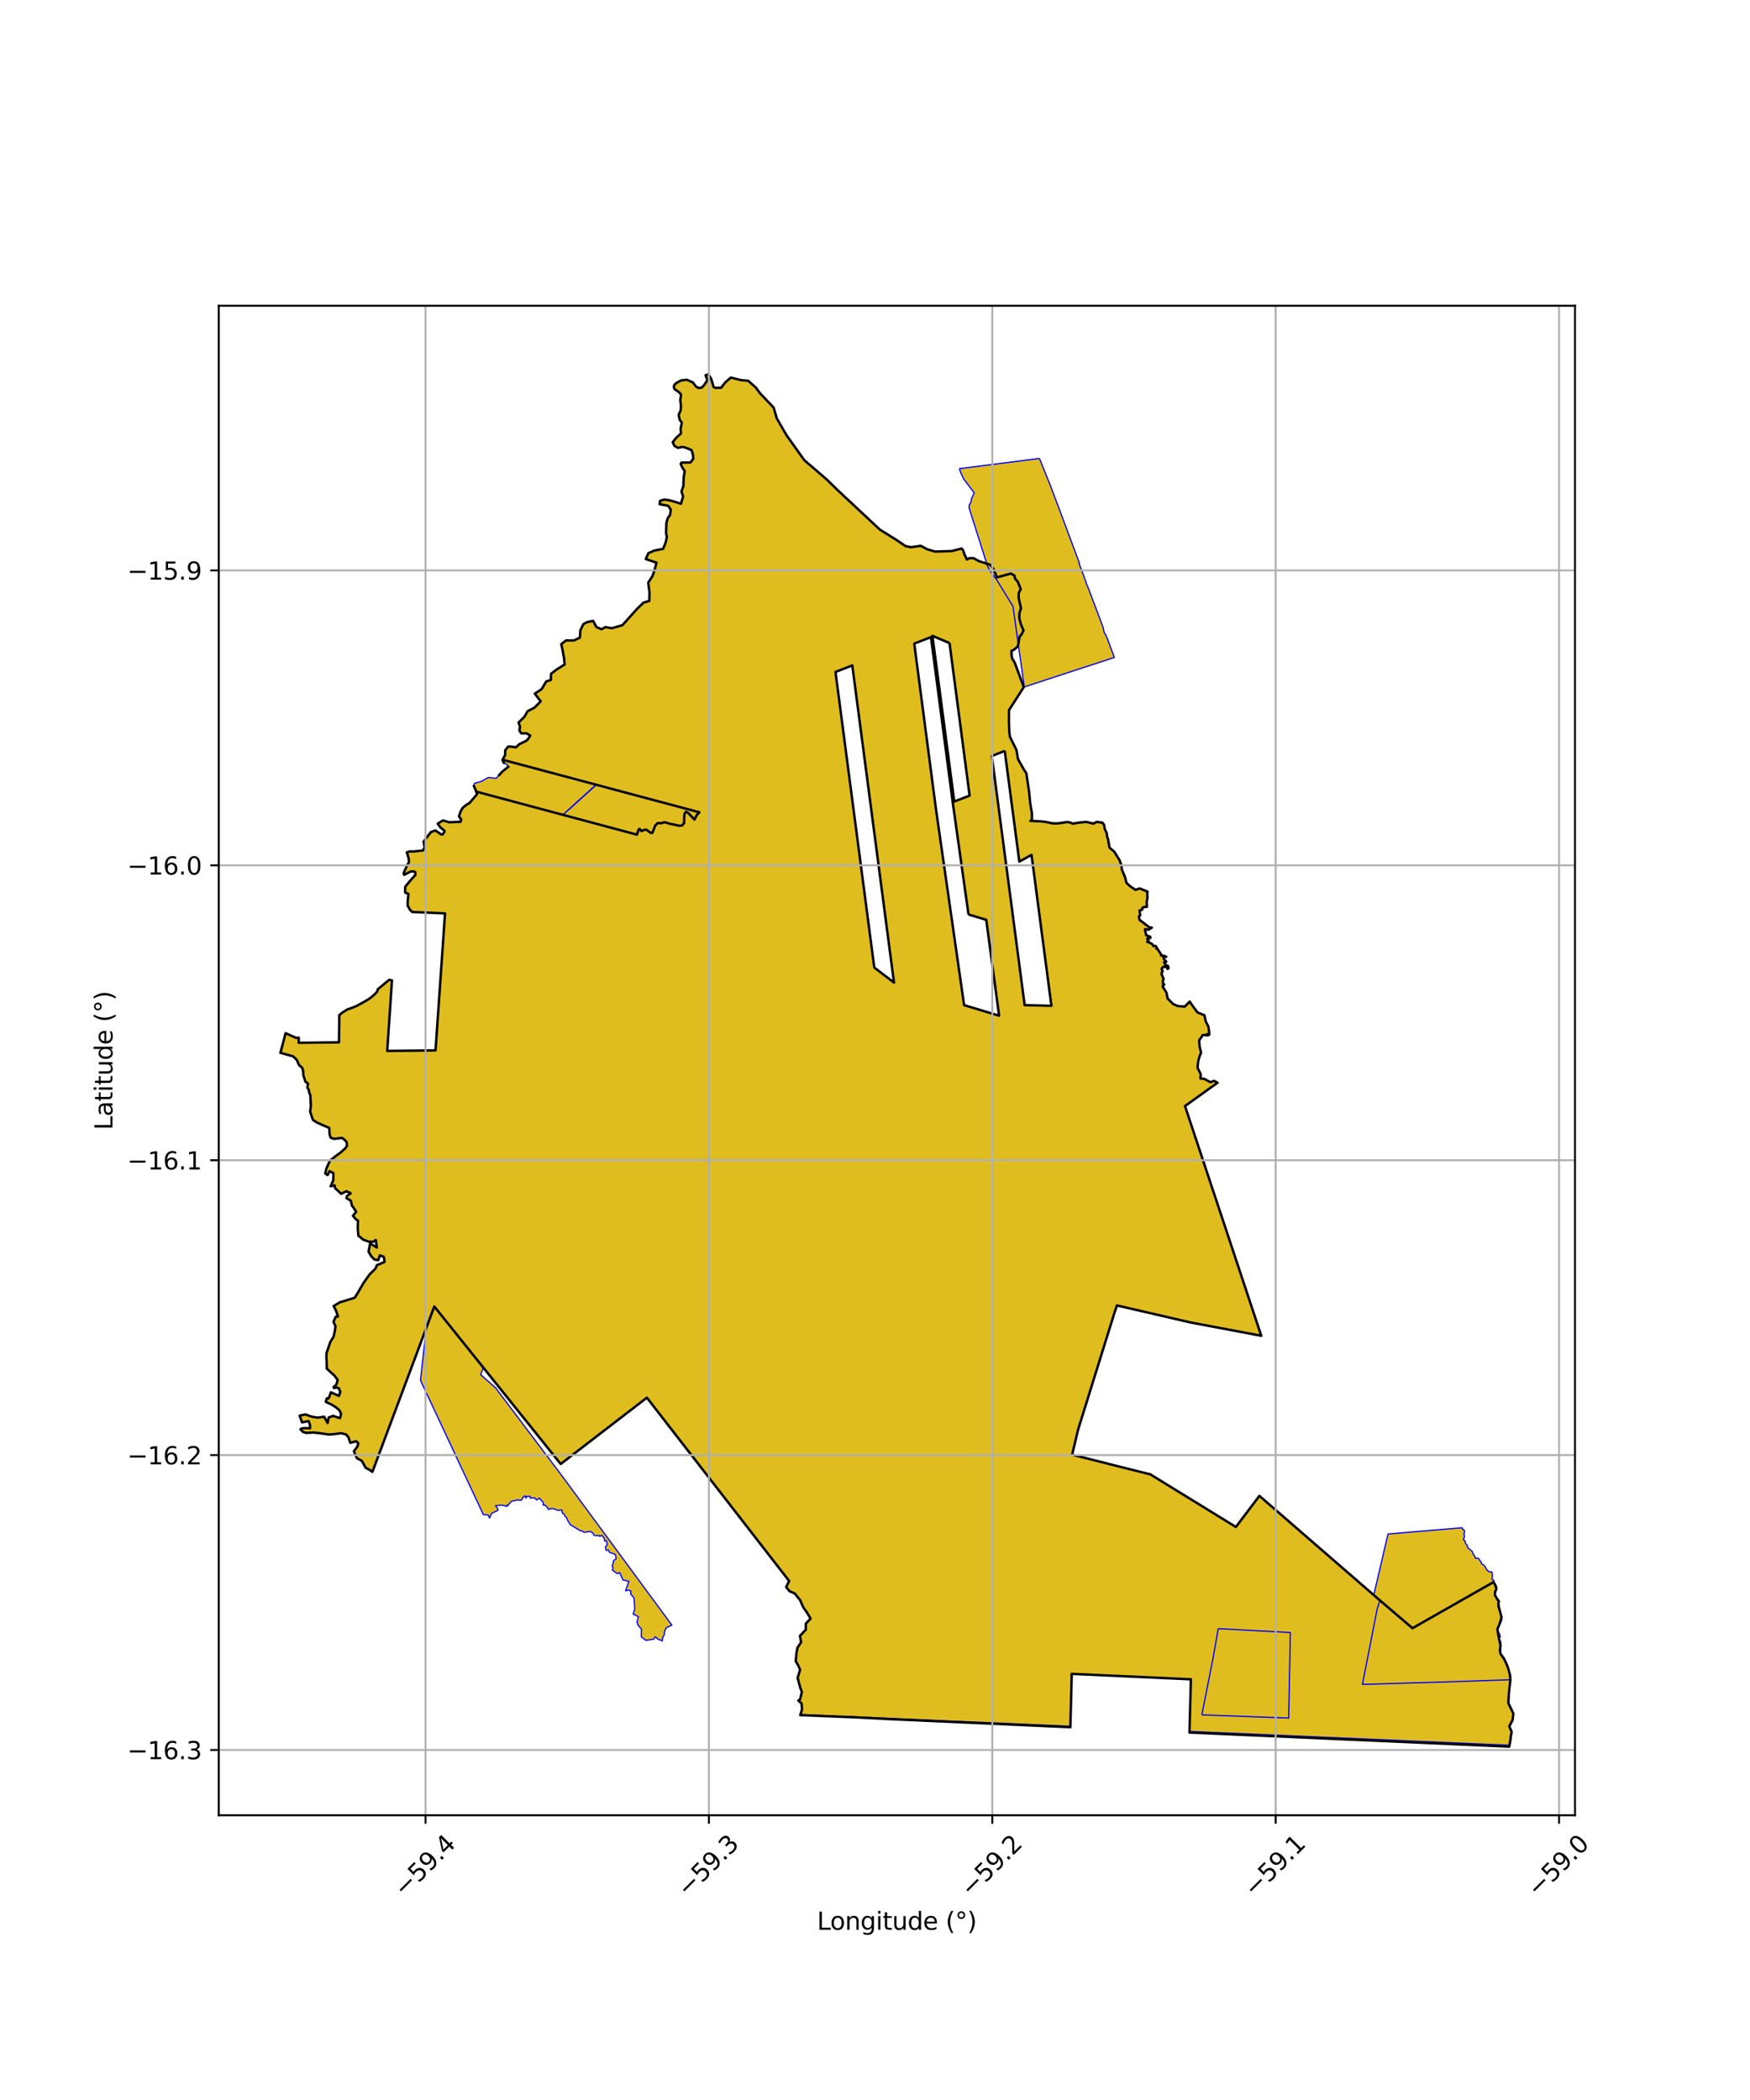 <?xml version="1.0" encoding="utf-8" standalone="no"?>
<!DOCTYPE svg PUBLIC "-//W3C//DTD SVG 1.1//EN"
  "http://www.w3.org/Graphics/SVG/1.1/DTD/svg11.dtd">
<svg xmlns:xlink="http://www.w3.org/1999/xlink" width="720pt" height="864pt" viewBox="0 0 720 864" xmlns="http://www.w3.org/2000/svg" version="1.1">
 <defs>
  <style type="text/css">*{stroke-linejoin: round; stroke-linecap: butt}</style>
 </defs>
 <g id="figure_1">
  <g id="patch_1">
   <path d="M 0 864 
L 720 864 
L 720 0 
L 0 0 
z
" style="fill: #ffffff"/>
  </g>
  <g id="axes_1">
   <g id="patch_2">
    <path d="M 90 746.84 
L 648 746.84 
L 648 125.8 
L 90 125.8 
z
" style="fill: #ffffff"/>
   </g>
   <g id="PatchCollection_1">
    <path d="M 231.559 607.669 
L 276.422 668.62 
L 274.156 669.657 
L 273.513 670.911 
L 273.212 672.781 
L 272.829 673.345 
L 272.546 674.394 
L 272.465 675.095 
L 270.544 674.318 
L 269.769 673.452 
L 269.437 673.542 
L 269.027 674.387 
L 265.755 674.886 
L 263.841 673.473 
L 263.926 670.319 
L 262.552 668.703 
L 262.065 667.434 
L 262.658 665.154 
L 260.497 664.088 
L 261.147 662.036 
L 260.865 657.436 
L 259.462 655.832 
L 259.599 654.649 
L 258.597 654.202 
L 257.351 654.511 
L 258.742 650.613 
L 256.258 650.006 
L 254.953 646.951 
L 254 647.484 
L 251.926 645.944 
L 252.254 645.137 
L 251.908 644.437 
L 252.491 642.063 
L 253.482 641.353 
L 253.313 640.042 
L 253.002 639.433 
L 250.794 638.708 
L 250.357 637.728 
L 249.323 637.864 
L 249.104 636.345 
L 249.858 635.6 
L 249.533 633.912 
L 248.762 633.994 
L 248.676 633.128 
L 248.102 632.211 
L 247.603 631.68 
L 246.759 632.117 
L 246.614 631.801 
L 244.906 631.788 
L 244.313 631.604 
L 244.033 630.859 
L 242.902 630.08 
L 240.285 630.449 
L 239.68 629.962 
L 238.842 629.841 
L 234.667 627.326 
L 233.625 625.673 
L 233.157 624.543 
L 232.176 623.398 
L 232.051 622.832 
L 231.405 622.614 
L 231.162 621.254 
L 229.492 621.408 
L 227.707 620.726 
L 226.047 620.758 
L 225.643 621.062 
L 225.045 619.996 
L 224.104 619.203 
L 223.405 619.201 
L 223.509 618.158 
L 221.871 616.385 
L 220.747 617.136 
L 220.071 616.303 
L 218.178 616.339 
L 218.074 615.611 
L 216.607 615.666 
L 216.41 616.419 
L 216.016 615.464 
L 215.22 615.933 
L 214.687 617.072 
L 213.921 617.302 
L 213.122 617.056 
L 210.354 617.717 
L 209.255 619.056 
L 208.614 619.282 
L 208.824 619.661 
L 207.914 619.659 
L 207.155 619.357 
L 205.976 619.291 
L 203.886 619.468 
L 204.701 620.545 
L 204.866 621.395 
L 202.302 622.614 
L 201.406 624.572 
L 200.843 623.342 
L 198.856 623.131 
L 172.996 567.915 
L 175.407 546.286 
L 178.682 537.535 
L 178.682 537.535 
L 198.847 562.667 
L 197.76 565.571 
L 203.873 570.968 
L 231.559 607.669 
" clip-path="url(#p684a1d8da7)" style="fill: #e0bd1f; stroke: #0000ff; stroke-width: 0.5"/>
    <path d="M 231.609 335.249 
L 195.916 325.691 
L 195.771 325.184 
L 194.966 323.372 
L 195.21 322.244 
L 197.913 321.551 
L 200.894 319.869 
L 204.151 320.198 
L 206.721 317.396 
L 209.157 315.466 
L 208.448 314.465 
L 207.29 313.888 
L 206.752 312.58 
L 245.319 322.876 
L 231.609 335.249 
" clip-path="url(#p684a1d8da7)" style="fill: #e0bd1f; stroke: #0000ff; stroke-width: 0.5"/>
    <path d="M 287.769 334.2 
L 286.776 335.212 
L 285.728 337.201 
L 283.229 334.549 
L 282.157 333.966 
L 281.558 335.038 
L 281.446 338.664 
L 280.645 339.61 
L 279.617 339.757 
L 275.822 338.964 
L 273.34 338.263 
L 272.264 338.669 
L 270.585 338.624 
L 269.523 339.752 
L 268.445 342.654 
L 267.656 342.645 
L 265.976 341.382 
L 265.042 341.442 
L 263.919 341.928 
L 263.157 341.014 
L 262.773 341.238 
L 262.059 343.398 
L 231.609 335.249 
L 245.319 322.876 
L 287.769 334.2 
" clip-path="url(#p684a1d8da7)" style="fill: #e0bd1f; stroke: #0000ff; stroke-width: 0.5"/>
    <path d="M 297.886 536.032 
L 300.957 548.934 
L 304.616 564.06 
L 307.053 574.952 
L 320.393 572.686 
L 333.408 570.416 
L 347.208 568.027 
L 361.392 565.66 
L 360.769 572.82 
L 360.966 577.956 
L 361.056 590.067 
L 361.834 602.469 
L 365.427 612.372 
L 361.445 615.356 
L 357.925 617.991 
L 357.684 618.174 
L 347.2 625.994 
L 340.108 631.28 
L 346.549 642.382 
L 344.212 642.678 
L 323.794 642.214 
L 321.832 642.796 
L 321.044 642.55 
L 321.782 641.742 
L 321.268 641.731 
L 321.065 641.359 
L 321.157 640.119 
L 320.631 640.064 
L 321.019 639.37 
L 320.743 639.265 
L 321.205 638.402 
L 320.237 637.148 
L 319.849 637.339 
L 319.08 637.482 
L 318.26 637.677 
L 318.109 636.571 
L 317.547 636.721 
L 317.146 636.536 
L 317.167 637.132 
L 316.737 636.823 
L 316.944 636.329 
L 316.511 636.507 
L 316.983 635.345 
L 316.565 635.212 
L 315.913 634.379 
L 316.644 634.409 
L 316.285 633.614 
L 316.58 633.271 
L 315.859 633.206 
L 316.239 632.237 
L 315.911 632.442 
L 315.388 631.959 
L 315.715 630.941 
L 315.429 630.521 
L 315.58 630.012 
L 314.848 629.704 
L 314.792 629.172 
L 315.724 628.874 
L 315.342 627.016 
L 314.637 627.04 
L 314.263 627.325 
L 313.689 627.014 
L 313.432 626.305 
L 313.784 626.045 
L 313.53 625.81 
L 313.659 625.316 
L 312.739 625.839 
L 312.725 625.079 
L 311.897 625.18 
L 312.163 624.268 
L 311.414 624.875 
L 309.93 625.208 
L 309.774 625.39 
L 309.254 624.855 
L 309.8 623.737 
L 310.559 623.592 
L 310.211 622.575 
L 310.202 622.179 
L 309.767 622.556 
L 308.219 622.703 
L 307.51 622.684 
L 307.439 621.734 
L 306.984 621.933 
L 307.194 620.375 
L 306.266 619.843 
L 305.736 619.075 
L 304.893 617.99 
L 304.35 617.688 
L 304.82 616.708 
L 305.227 616.157 
L 304.1 615.747 
L 303.565 615.121 
L 302.348 614.667 
L 301.699 614.28 
L 301.602 613.323 
L 300.927 613.565 
L 301.569 612.778 
L 301.275 611.717 
L 301.649 611.243 
L 300.655 610.885 
L 299.019 609.728 
L 298.187 609.156 
L 296.861 609.079 
L 296.344 606.49 
L 295.917 605.112 
L 295.28 604.53 
L 295.506 602.781 
L 293.993 601.566 
L 292.895 600.12 
L 292.006 599.389 
L 291.482 598.305 
L 291.205 597.021 
L 291.75 594.993 
L 291.178 593.409 
L 289.435 592.317 
L 289.746 590.957 
L 290.764 589.213 
L 289.823 588.865 
L 287.986 588.466 
L 286.738 586.58 
L 287.805 584.282 
L 297.798 576.96 
L 297.328 575.798 
L 288.493 566.219 
L 279.357 556.225 
L 269.752 545.693 
L 297.886 536.032 
" clip-path="url(#p684a1d8da7)" style="fill: #e0bd1f; stroke: #0000ff; stroke-width: 0.5"/>
    <path d="M 341.057 474.535 
L 340.309 475.991 
L 339.098 483.312 
L 334.988 494.586 
L 334.891 494.602 
L 330.162 514.491 
L 330.107 514.713 
L 329.968 515.307 
L 312.998 515.386 
L 303.44 514.635 
L 303.372 514.55 
L 303.286 514.267 
L 300.541 513.587 
L 297.181 514.631 
L 295.758 517.072 
L 294.943 519.055 
L 292.753 520.563 
L 292.578 520.165 
L 293.682 519.432 
L 294.374 516.365 
L 295.405 513.616 
L 296.803 510.577 
L 296.566 507.884 
L 296.397 504.348 
L 296.523 501.195 
L 297.292 498.564 
L 298.361 495.721 
L 299.428 492.848 
L 300.504 490.265 
L 300.83 487.928 
L 302.241 488.1 
L 301.275 477.995 
L 300.736 470.448 
L 303.307 467.719 
L 328.442 466.939 
L 331.133 468.531 
L 337.679 472.489 
L 341.057 474.535 
" clip-path="url(#p684a1d8da7)" style="fill: #e0bd1f; stroke: #0000ff; stroke-width: 0.5"/>
    <path d="M 525.255 713.892 
L 489.399 712.339 
L 489.965 690.913 
L 479.721 690.447 
L 478.71 690.398 
L 475.938 690.309 
L 475.726 690.265 
L 458.305 689.474 
L 458.088 689.458 
L 440.95 688.674 
L 440.879 690.997 
L 440.38 710.229 
L 329.477 705.416 
L 329.323 705.407 
L 329.972 703.348 
L 329.802 700.878 
L 328.468 699.655 
L 329.195 699.115 
L 329.921 696.122 
L 329.255 694.414 
L 328.16 690.292 
L 329.194 687.034 
L 328.599 685.586 
L 327.395 683.449 
L 327.675 680.186 
L 328.121 677.891 
L 329.583 675.68 
L 329.132 673.025 
L 331.519 670.511 
L 331.56 667.978 
L 333.499 665.929 
L 332.045 663.511 
L 330.462 661.243 
L 329.173 658.318 
L 326.967 655.582 
L 324.847 654.684 
L 323.448 652.951 
L 324.692 650.486 
L 320.095 644.575 
L 319.757 644.14 
L 303.743 623.544 
L 278.592 591.053 
L 266.147 575.045 
L 253.467 584.769 
L 238.404 596.438 
L 230.686 602.332 
L 213.489 580.912 
L 178.682 537.535 
L 153.204 605.586 
L 151.95 604.677 
L 150.423 603.868 
L 148.893 601.047 
L 146.829 599.945 
L 145.596 597.089 
L 147.084 595.088 
L 147.383 593.791 
L 146.572 592.967 
L 144.111 593.625 
L 143.392 591.394 
L 142.433 590.213 
L 140.413 589.656 
L 137.38 590.062 
L 135.226 590.202 
L 132.067 589.719 
L 129.004 589.379 
L 125.86 589.536 
L 124.731 589.17 
L 124.034 588.545 
L 123.617 588.006 
L 124.206 587.714 
L 125.193 587.583 
L 126.69 587.579 
L 127.567 587.645 
L 127.491 586.026 
L 126.932 584.662 
L 124.279 585.221 
L 123.276 582.43 
L 125.61 581.937 
L 128.249 582.866 
L 130.737 583.254 
L 133.358 582.877 
L 134.791 585.474 
L 135.227 583.201 
L 137.037 582.545 
L 139.857 583.48 
L 140.344 581.729 
L 139.692 580.287 
L 138.199 578.994 
L 136.284 577.816 
L 134.01 576.737 
L 134.269 575.794 
L 134.487 575.277 
L 134.868 575.458 
L 135.27 575.211 
L 136.169 572.832 
L 137.176 573.319 
L 139.437 574.321 
L 140.027 572.638 
L 139.371 571.151 
L 138.293 570.855 
L 137.466 571.119 
L 137.219 570.716 
L 138.378 569.697 
L 138.933 567.765 
L 137.589 565.957 
L 135.841 564.405 
L 134.449 563.102 
L 134.427 560.93 
L 134.292 558.703 
L 134.324 556.787 
L 135.245 553.987 
L 135.902 552.128 
L 137.194 550.031 
L 137.729 547.77 
L 138.034 545.636 
L 137.196 543.841 
L 138.099 541.754 
L 139.079 541.67 
L 138.245 539.23 
L 137.262 537.363 
L 139.841 535.798 
L 143.124 534.798 
L 145.914 533.948 
L 147.221 531.894 
L 148.487 529.587 
L 149.578 527.817 
L 150.613 526.358 
L 152.107 524.267 
L 154.473 521.946 
L 155.046 520.554 
L 158.238 519.173 
L 157.906 517.074 
L 156.3 516.493 
L 155.613 518.442 
L 154.07 518.211 
L 152.76 516.9 
L 151.652 514.964 
L 152.264 511.574 
L 155.04 513.262 
L 154.597 510.166 
L 153.654 510.869 
L 151.683 510.839 
L 149.461 510.042 
L 147.435 508.39 
L 147.344 506.847 
L 147.187 504.968 
L 147.306 502.263 
L 146.506 501.752 
L 146.369 501.588 
L 145.194 500.191 
L 146.524 498.601 
L 145.682 497.2 
L 144.765 495.97 
L 144.349 494.016 
L 142.54 492.951 
L 142.735 492.095 
L 144.303 490.938 
L 142.492 490.11 
L 140.37 491.162 
L 139.172 490.072 
L 137.846 488.81 
L 137.685 487.696 
L 135.993 488.082 
L 136.278 487.568 
L 137.117 485.607 
L 137.185 482.688 
L 135.622 481.827 
L 134.788 483.464 
L 133.801 482.815 
L 134.292 480.772 
L 135.708 477.582 
L 137.853 475.849 
L 140.017 474.255 
L 142.044 472.488 
L 142.756 471.394 
L 142.635 469.908 
L 141.679 468.852 
L 140.695 468.168 
L 138.599 468.467 
L 137.478 468.562 
L 136.062 468.09 
L 135.716 467.134 
L 135.554 466.182 
L 135.513 465.138 
L 135.463 464.07 
L 133.815 463.414 
L 132.526 462.805 
L 130.422 461.856 
L 128.735 460.742 
L 128.159 459.119 
L 127.599 457.318 
L 127.903 455.025 
L 127.855 453.215 
L 127.812 451.858 
L 127.677 450.638 
L 127.14 449.24 
L 127.014 448.264 
L 126.469 447.492 
L 126.697 445.755 
L 125.668 445.047 
L 125.27 443.865 
L 124.8 442.392 
L 124.744 440.861 
L 124.352 439.324 
L 123.063 438.255 
L 122.109 436.069 
L 120.603 434.617 
L 119.009 434.168 
L 116.849 433.56 
L 115.364 433.162 
L 117.513 425.076 
L 121.828 427.018 
L 122.917 426.92 
L 122.892 429.031 
L 139.473 428.847 
L 139.604 417.6 
L 139.758 417.584 
L 140.42 416.904 
L 141.715 416.028 
L 142.81 415.351 
L 144.066 414.955 
L 145.387 414.451 
L 146.952 413.757 
L 148.658 412.811 
L 150.845 411.598 
L 152.521 410.504 
L 154.056 409.16 
L 155.176 407.986 
L 155.401 407.053 
L 156.696 405.979 
L 158.254 404.712 
L 160.134 403.106 
L 161.254 403.345 
L 161.265 403.343 
L 159.312 432.389 
L 172.742 432.238 
L 179.191 432.165 
L 183.096 375.794 
L 182.909 375.786 
L 179.224 375.627 
L 169.581 375.212 
L 168.616 374.212 
L 167.713 372.594 
L 167.765 370.52 
L 168.058 367.805 
L 166.679 367.208 
L 166.733 364.826 
L 168.754 362.358 
L 170.875 359.978 
L 170.904 359.348 
L 170.753 358.752 
L 170.102 358.506 
L 168.884 358.586 
L 166.319 359.938 
L 166.082 359.514 
L 166.31 358.612 
L 167.632 355.772 
L 168.298 354.703 
L 168.096 353.034 
L 167.383 350.649 
L 168.675 350.286 
L 169.989 350.336 
L 173.995 349.912 
L 174.719 348.648 
L 174.286 346.272 
L 175.771 344.243 
L 177.25 342.37 
L 179.108 341.669 
L 181.574 343.337 
L 182.112 343.355 
L 182.853 342.144 
L 182.871 341.794 
L 181.162 340.398 
L 180.084 338.9 
L 182.205 337.541 
L 184.771 338.294 
L 187.363 338.2 
L 188.803 338.217 
L 189.467 338.109 
L 189.765 337.242 
L 188.831 335.839 
L 189.491 333.922 
L 190.248 332.515 
L 191.568 331.342 
L 193.201 330.342 
L 194.303 329.076 
L 195.422 327.866 
L 196.233 326.804 
L 195.916 325.691 
L 231.609 335.249 
L 231.609 335.249 
L 262.059 343.398 
L 262.773 341.238 
L 263.157 341.014 
L 263.919 341.928 
L 265.042 341.442 
L 265.976 341.382 
L 267.656 342.645 
L 268.445 342.654 
L 269.523 339.752 
L 270.585 338.624 
L 272.264 338.669 
L 273.34 338.263 
L 275.822 338.964 
L 279.617 339.757 
L 280.645 339.61 
L 281.446 338.664 
L 281.558 335.038 
L 282.157 333.966 
L 283.229 334.549 
L 285.728 337.201 
L 286.776 335.212 
L 287.769 334.2 
L 245.319 322.876 
L 234.256 332.86 
L 245.319 322.876 
L 206.752 312.58 
L 207.29 313.887 
L 206.72 312.636 
L 207.815 310.669 
L 207.864 308.686 
L 209.099 307.129 
L 209.859 307.151 
L 212.28 307.458 
L 213.755 306.103 
L 216.473 304.816 
L 217.341 303.963 
L 218.15 302.642 
L 216.699 301.716 
L 214.51 301.733 
L 213.687 300.543 
L 213.959 298.953 
L 213.352 297.299 
L 215.788 294.872 
L 217.073 292.611 
L 219.943 291.108 
L 222.47 288.538 
L 220.014 285.396 
L 222.807 283.567 
L 224.756 280.349 
L 226.639 279.757 
L 226.723 277.216 
L 229.096 275.394 
L 232.289 273.383 
L 232.092 270.941 
L 231.725 268.862 
L 231.358 266.905 
L 230.917 265.049 
L 232.892 263.478 
L 236.066 263.508 
L 238.576 262.357 
L 238.802 259.246 
L 240.068 256.712 
L 241.709 255.916 
L 244.028 255.457 
L 245.4 257.994 
L 247.52 258.887 
L 249.068 257.999 
L 251.655 258.481 
L 256.086 257.218 
L 258.912 254.135 
L 261.996 250.622 
L 264.739 247.954 
L 267.13 247.226 
L 267.227 243.813 
L 266.7 239.726 
L 268.445 237.013 
L 269.323 234.49 
L 270.094 231.489 
L 265.689 230.017 
L 266.746 227.598 
L 269.214 226.517 
L 272.815 225.822 
L 273.841 223.312 
L 274.368 220.926 
L 274.022 219.274 
L 274.096 216.797 
L 274.183 215.099 
L 274.736 213.201 
L 275.716 211.81 
L 275.972 209.656 
L 274.914 208.106 
L 271.386 207.45 
L 271.586 206.049 
L 273.339 205.541 
L 275.145 205.794 
L 276.897 206.212 
L 280.159 207.255 
L 281.054 204.25 
L 280.371 202.205 
L 281.161 199.994 
L 281.265 198.248 
L 281.278 196.451 
L 281.724 193.823 
L 280.825 192.537 
L 280.03 190.865 
L 280.37 190.328 
L 282.454 190.253 
L 284.026 190.299 
L 285.246 188.751 
L 285.109 187.063 
L 284.502 185.174 
L 281.904 184.122 
L 280.638 183.882 
L 278.936 184.263 
L 277.486 183.457 
L 276.762 181.977 
L 277.892 180.504 
L 278.947 179.414 
L 280.166 178.365 
L 280.033 176.468 
L 280.498 173.867 
L 279.592 172.6 
L 279.242 170.614 
L 280.044 168.89 
L 280.157 166.843 
L 279.887 164.587 
L 280.205 162.466 
L 279.643 161.592 
L 277.556 160.097 
L 277.248 159.314 
L 277.288 158.737 
L 277.593 158.161 
L 278.018 157.887 
L 278.314 157.542 
L 279.24 157.088 
L 280.258 156.504 
L 282.581 156.241 
L 285.098 157.364 
L 286.339 159.045 
L 287.358 159.63 
L 288.71 159.486 
L 289.79 158.311 
L 291.056 156.378 
L 290.281 154.392 
L 291.421 154.029 
L 292.603 155.83 
L 293.575 159.139 
L 293.878 159.557 
L 296.68 159.551 
L 298.058 157.731 
L 298.743 157.015 
L 300.696 155.35 
L 305.011 156.416 
L 307.807 156.643 
L 310.937 159.408 
L 312.683 161.779 
L 318.303 167.695 
L 319.572 172.091 
L 323.567 179.024 
L 330.926 189.352 
L 340.065 197.197 
L 344.735 201.757 
L 353.103 209.551 
L 361.992 217.882 
L 369.193 222.389 
L 372.545 224.676 
L 374.84 225.141 
L 378.825 224.564 
L 381.535 226.004 
L 384.735 226.934 
L 388.279 226.8 
L 391.499 226.735 
L 395.632 225.669 
L 396.333 226.511 
L 396.751 227.959 
L 397.807 230.186 
L 398.819 229.665 
L 400.523 229.637 
L 402.754 230.865 
L 404.827 231.565 
L 407.283 232.319 
L 408.626 233.808 
L 409.355 235.523 
L 409.741 236.418 
L 410.163 237.548 
L 414.039 236.558 
L 415.916 235.975 
L 417.381 236.806 
L 417.613 238.046 
L 418.76 239.368 
L 419.408 240.855 
L 419.965 242.368 
L 419.142 243.955 
L 419.116 246.051 
L 419.661 248.443 
L 420.062 250.303 
L 419.447 252.153 
L 419.333 254.13 
L 419.945 256.662 
L 421.091 259.371 
L 420.358 260.908 
L 419.49 261.938 
L 418.796 265.887 
L 417.182 267.325 
L 416.17 267.744 
L 416.166 269.263 
L 416.359 270.743 
L 417.487 272.644 
L 421.209 282.694 
L 415.139 292.16 
L 415.105 296.86 
L 415.263 301.289 
L 415.523 303.174 
L 418.187 308.54 
L 418.848 312.36 
L 421.4 316.865 
L 422.271 318.106 
L 422.951 322.611 
L 423.443 326.158 
L 423.843 330.361 
L 424.54 334.565 
L 424.557 337.152 
L 423.913 337.75 
L 424.394 337.729 
L 428.663 337.964 
L 430.284 338.165 
L 432.703 338.684 
L 434.171 338.793 
L 435.737 338.71 
L 438.881 338.172 
L 439.099 338.187 
L 440.444 338.463 
L 441.335 338.888 
L 444.107 338.418 
L 446.955 338.16 
L 449.884 338.863 
L 451.189 338.14 
L 452.794 338.401 
L 453.54 338.472 
L 454.224 339.285 
L 454.567 341.237 
L 455.305 342.688 
L 455.525 344.313 
L 455.93 345.455 
L 456.192 347.37 
L 456.485 348.736 
L 458.401 350.35 
L 459.5 352.162 
L 460.618 353.903 
L 461.406 356.092 
L 461.553 357.716 
L 462.149 359.22 
L 462.899 360.984 
L 463.473 363.252 
L 464.981 364.625 
L 467.186 366.129 
L 468.889 365.512 
L 470.8 366.333 
L 472.098 366.839 
L 472.022 368.05 
L 472.098 369.287 
L 471.778 371.173 
L 471.885 373.09 
L 470.913 373.144 
L 470.068 373.438 
L 469.9 374.295 
L 468.817 374.603 
L 469.128 376.605 
L 468.583 376.945 
L 468.797 378.416 
L 470.662 379.842 
L 472.913 381.567 
L 473.909 381.653 
L 472.618 382.516 
L 471.134 382.291 
L 471.08 383.065 
L 471.385 383.601 
L 471.474 384.469 
L 471.659 384.822 
L 473.253 385.422 
L 473.293 385.956 
L 472.605 385.648 
L 471.973 386.263 
L 472.565 386.873 
L 472.521 387.175 
L 471.97 387.461 
L 473.818 388.248 
L 474.346 388.824 
L 474.564 389.278 
L 475.36 389.173 
L 475.616 389.287 
L 475.912 389.782 
L 475.685 390.24 
L 476.135 390.325 
L 477.071 391.694 
L 477.674 392.582 
L 477.686 393.134 
L 478.948 393.223 
L 479.835 393.62 
L 478.648 393.983 
L 478.861 394.597 
L 479.817 395.612 
L 479.621 395.902 
L 478.922 395.943 
L 479.373 396.71 
L 479.371 397.223 
L 480.238 397.202 
L 480.633 397.553 
L 480.755 398.391 
L 480.327 398.659 
L 480.196 397.728 
L 478.911 397.808 
L 478.438 397.907 
L 477.911 398.56 
L 478.326 399.63 
L 477.933 400.336 
L 477.876 400.745 
L 478.345 401.799 
L 478.753 402.791 
L 478.441 403.545 
L 478.517 404.79 
L 479.032 405.051 
L 478.327 405.792 
L 478.391 405.947 
L 479.884 408.344 
L 480.418 410.824 
L 482.654 413.072 
L 484.489 413.907 
L 487.418 414.145 
L 489.476 412.076 
L 491.014 414.314 
L 492.713 416.569 
L 495.541 417.696 
L 496.095 420.288 
L 497.153 422.321 
L 497.531 424.882 
L 497.578 425.427 
L 497.359 425.839 
L 496.85 425.984 
L 496.941 425.629 
L 496.653 425.448 
L 496.237 425.977 
L 495.72 425.766 
L 495.566 425.887 
L 495.101 425.811 
L 494.874 425.814 
L 493.362 428.086 
L 493.562 430.644 
L 494.149 433.162 
L 493.592 434.393 
L 492.974 436.665 
L 492.69 439.284 
L 493.987 441.875 
L 493.912 443.729 
L 495.492 443.873 
L 497.952 445.24 
L 499.496 444.682 
L 500.931 445.469 
L 487.545 455.065 
L 501.157 496.062 
L 501.326 496.586 
L 502.721 500.788 
L 518.917 549.579 
L 489.698 544.075 
L 459.55 537.096 
L 458.761 539.565 
L 458.608 539.832 
L 443.585 587.951 
L 443.556 588.181 
L 441.369 597.358 
L 441.101 598.501 
L 444.146 599.246 
L 455.707 602.156 
L 455.775 602.207 
L 463.715 604.189 
L 473.274 606.593 
L 492.191 618.262 
L 492.709 618.489 
L 508.47 628.239 
L 510.837 625.106 
L 518.147 615.45 
L 541.122 635.392 
L 565.199 656.285 
L 567.734 658.446 
L 567.909 658.597 
L 581.129 669.89 
L 604.08 656.838 
L 604.33 656.696 
L 607.125 655.102 
L 614.426 650.939 
L 615.044 651.82 
L 615.679 653.673 
L 615.074 655.118 
L 615.058 656.278 
L 615.896 657.702 
L 616.66 658.758 
L 616.457 659.882 
L 616.678 661.271 
L 617.109 662.838 
L 617.486 664.298 
L 617.773 665.351 
L 617.275 667.122 
L 616.948 668.247 
L 616.057 670.255 
L 616.731 674.231 
L 617.35 676.876 
L 617.097 679.262 
L 617.433 680.576 
L 618.049 681.366 
L 618.764 682.359 
L 619.913 684.823 
L 620.501 686.365 
L 621.273 689.228 
L 621.413 691.098 
L 620.805 696.612 
L 620.575 700.7 
L 622.636 704.979 
L 622.342 707.627 
L 620.971 710.252 
L 621.935 712.531 
L 621.594 714.298 
L 621.408 716.059 
L 621.044 718.048 
L 525.255 713.892 
M 392.605 329.777 
L 398.926 327.334 
L 390.66 264.573 
L 383.628 261.608 
L 392.605 329.777 
M 421.566 413.54 
L 427.188 413.676 
L 432.584 413.807 
L 424.398 351.721 
L 419.379 354.485 
L 413.376 308.937 
L 408.059 311.056 
L 421.566 413.54 
M 387.957 299.567 
L 384.511 273.391 
L 383.117 262.808 
L 383.027 262.125 
L 376.152 264.8 
L 385.091 332.964 
L 396.656 413.535 
L 404.025 415.75 
L 411.063 417.89 
L 405.774 378.438 
L 398.469 376.243 
L 392.004 330.294 
L 387.957 299.567 
M 350.655 273.785 
L 343.742 276.455 
L 359.7 398.072 
L 367.82 404.265 
L 350.655 273.785 
" clip-path="url(#p684a1d8da7)" style="fill: #e0bd1f; stroke: #0000ff; stroke-width: 0.5"/>
    <path d="M 195.879 325.56 
L 195.771 325.184 
L 194.966 323.372 
L 195.771 325.184 
L 195.879 325.56 
" clip-path="url(#p684a1d8da7)" style="fill: #e0bd1f; stroke: #0000ff; stroke-width: 0.5"/>
    <path d="M 205.302 318.943 
L 206.721 317.396 
L 209.157 315.466 
L 206.721 317.396 
L 205.302 318.943 
" clip-path="url(#p684a1d8da7)" style="fill: #e0bd1f; stroke: #0000ff; stroke-width: 0.5"/>
    <path d="M 427.658 188.618 
L 431.845 198.958 
L 435.644 209 
L 443.341 229.647 
L 444.053 231.569 
L 444.027 231.705 
L 443.924 231.723 
L 446.793 239.399 
L 446.945 240.116 
L 447.829 242.13 
L 453.976 258.436 
L 454.091 259.52 
L 454.295 260.194 
L 455.13 261.541 
L 458.47 270.502 
L 421.416 282.624 
L 416.77 249.485 
L 410.174 238.706 
L 407.188 234.714 
L 406.203 232.655 
L 398.678 208.827 
L 398.859 207.475 
L 399.317 206.953 
L 399.802 204.934 
L 400.823 202.778 
L 396.481 197.069 
L 395.819 195.675 
L 395.099 194.048 
L 394.78 192.803 
L 427.658 188.618 
" clip-path="url(#p684a1d8da7)" style="fill: #e0bd1f; stroke: #0000ff; stroke-width: 0.5"/>
    <path d="M 494.468 705.546 
L 499.046 682.43 
L 501.23 670.08 
L 530.89 671.666 
L 530.195 706.861 
L 494.468 705.546 
" clip-path="url(#p684a1d8da7)" style="fill: #e0bd1f; stroke: #0000ff; stroke-width: 0.5"/>
    <path d="M 614.426 650.941 
L 615.737 652.587 
L 615.703 653.453 
L 615.343 654.72 
L 615.057 656.279 
L 615.409 656.855 
L 615.967 657.846 
L 615.717 658.046 
L 616.753 659.039 
L 616.199 660.787 
L 617.208 662.819 
L 617.265 663.205 
L 617.499 664.065 
L 617.496 664.958 
L 617.879 665.235 
L 617.627 665.427 
L 617.952 666.453 
L 617.556 667.215 
L 617.51 667.514 
L 617.195 667.223 
L 615.867 670.77 
L 616.014 671.075 
L 616.894 672.035 
L 617.262 673.244 
L 616.821 674.401 
L 617.511 675.576 
L 617.47 676.839 
L 617.169 677.186 
L 617.531 678.38 
L 617.373 678.981 
L 617.455 679.789 
L 617.554 680.916 
L 618.232 682.052 
L 618.36 682.273 
L 619.668 683.985 
L 620.107 685.34 
L 620.308 685.761 
L 620.65 686.993 
L 620.751 687.765 
L 620.973 688.462 
L 621.464 689.595 
L 621.433 690.279 
L 621.412 691.1 
L 595.479 691.977 
L 591.411 692.106 
L 560.544 693.008 
L 566.625 661.896 
L 567.756 658.471 
L 581.133 669.89 
L 614.426 650.941 
" clip-path="url(#p684a1d8da7)" style="fill: #e0bd1f; stroke: #0000ff; stroke-width: 0.5"/>
    <path d="M 607.122 655.098 
L 604.326 656.689 
L 604.076 656.831 
L 581.131 669.889 
L 567.909 658.597 
L 567.734 658.446 
L 565.199 656.285 
L 571.061 631.153 
L 576.482 630.671 
L 601.54 628.56 
L 601.657 628.937 
L 601.877 629.344 
L 602.171 629.352 
L 602.585 629.898 
L 602.449 630.646 
L 602.348 631.06 
L 602.41 631.509 
L 602.525 632.303 
L 602.271 632.943 
L 602.083 633.424 
L 602.528 633.823 
L 602.868 634.169 
L 602.908 634.95 
L 602.948 635.078 
L 603.692 635.77 
L 603.777 636.631 
L 604.32 637.125 
L 605.097 637.848 
L 605.64 638.191 
L 605.99 639.159 
L 606.799 640.363 
L 607.032 641.121 
L 607.928 641.064 
L 608.482 641.348 
L 608.751 641.958 
L 609.295 642.484 
L 609.446 643.056 
L 609.756 643.472 
L 610.443 643.948 
L 610.948 644.394 
L 611.415 645.281 
L 611.457 645.569 
L 612.027 646.118 
L 612.516 646.581 
L 612.995 646.729 
L 613.807 646.715 
L 613.888 647.204 
L 613.981 647.956 
L 613.974 648.628 
L 613.848 649.787 
L 614.653 650.232 
L 614.426 650.939 
L 607.122 655.098 
" clip-path="url(#p684a1d8da7)" style="fill: #e0bd1f; stroke: #0000ff; stroke-width: 0.5"/>
   </g>
   <g id="PatchCollection_2">
    <path d="M 293.878 159.557 
L 296.68 159.551 
L 298.058 157.731 
L 298.743 157.015 
L 300.696 155.35 
L 305.011 156.416 
L 307.807 156.643 
L 310.937 159.408 
L 312.683 161.779 
L 318.303 167.695 
L 319.572 172.091 
L 323.567 179.024 
L 330.926 189.352 
L 340.065 197.197 
L 344.735 201.757 
L 361.992 217.882 
L 369.193 222.389 
L 372.545 224.676 
L 374.84 225.141 
L 378.825 224.564 
L 381.535 226.004 
L 384.735 226.934 
L 391.499 226.735 
L 395.632 225.669 
L 396.333 226.511 
L 396.751 227.959 
L 397.807 230.186 
L 398.819 229.665 
L 400.523 229.637 
L 402.754 230.865 
L 407.283 232.319 
L 408.626 233.808 
L 410.163 237.548 
L 415.916 235.975 
L 417.381 236.806 
L 417.613 238.046 
L 418.76 239.368 
L 419.965 242.368 
L 419.142 243.955 
L 419.116 246.051 
L 420.062 250.303 
L 419.447 252.153 
L 419.333 254.13 
L 419.945 256.662 
L 421.091 259.371 
L 420.358 260.908 
L 419.49 261.938 
L 418.796 265.887 
L 417.182 267.325 
L 416.17 267.744 
L 416.166 269.263 
L 416.359 270.743 
L 417.487 272.644 
L 421.209 282.694 
L 415.139 292.16 
L 415.105 296.86 
L 415.263 301.289 
L 415.523 303.174 
L 418.187 308.54 
L 418.848 312.36 
L 421.4 316.865 
L 422.271 318.106 
L 423.443 326.158 
L 423.843 330.361 
L 424.54 334.565 
L 424.557 337.152 
L 423.913 337.75 
L 424.394 337.729 
L 428.663 337.964 
L 430.284 338.165 
L 432.703 338.684 
L 434.171 338.793 
L 435.737 338.71 
L 439.099 338.187 
L 440.444 338.463 
L 441.335 338.888 
L 444.107 338.418 
L 446.955 338.16 
L 449.884 338.863 
L 451.189 338.14 
L 453.54 338.472 
L 454.224 339.285 
L 454.567 341.237 
L 455.305 342.688 
L 455.525 344.313 
L 455.93 345.455 
L 456.485 348.736 
L 458.401 350.35 
L 460.618 353.903 
L 461.406 356.092 
L 461.553 357.716 
L 462.899 360.984 
L 463.473 363.252 
L 464.981 364.625 
L 467.186 366.129 
L 468.889 365.512 
L 472.098 366.839 
L 472.022 368.05 
L 472.098 369.287 
L 471.778 371.173 
L 471.885 373.09 
L 470.913 373.144 
L 470.068 373.438 
L 469.9 374.295 
L 468.817 374.603 
L 469.128 376.605 
L 468.583 376.945 
L 468.797 378.416 
L 472.913 381.567 
L 473.909 381.653 
L 472.618 382.516 
L 471.134 382.291 
L 471.08 383.065 
L 471.385 383.601 
L 471.474 384.469 
L 471.659 384.822 
L 473.253 385.422 
L 473.293 385.956 
L 472.605 385.648 
L 471.973 386.263 
L 472.565 386.873 
L 472.521 387.175 
L 471.97 387.461 
L 473.818 388.248 
L 474.346 388.824 
L 474.564 389.278 
L 475.36 389.173 
L 475.616 389.287 
L 475.912 389.782 
L 475.685 390.24 
L 476.135 390.325 
L 477.674 392.582 
L 477.686 393.134 
L 478.948 393.223 
L 479.835 393.62 
L 478.648 393.983 
L 478.861 394.597 
L 479.817 395.612 
L 479.621 395.902 
L 478.922 395.943 
L 479.373 396.71 
L 479.371 397.223 
L 480.238 397.202 
L 480.633 397.553 
L 480.755 398.391 
L 480.327 398.659 
L 480.196 397.728 
L 478.438 397.907 
L 477.911 398.56 
L 478.326 399.63 
L 477.933 400.336 
L 477.876 400.745 
L 478.753 402.791 
L 478.441 403.545 
L 478.517 404.79 
L 479.032 405.051 
L 478.327 405.792 
L 478.391 405.947 
L 479.884 408.344 
L 480.418 410.824 
L 482.654 413.072 
L 484.489 413.907 
L 487.418 414.145 
L 489.476 412.076 
L 491.014 414.314 
L 492.713 416.569 
L 495.541 417.696 
L 496.095 420.288 
L 497.153 422.321 
L 497.578 425.427 
L 497.359 425.839 
L 496.85 425.984 
L 496.941 425.629 
L 496.653 425.448 
L 496.237 425.977 
L 495.72 425.766 
L 495.566 425.887 
L 494.874 425.814 
L 493.362 428.086 
L 493.562 430.644 
L 494.149 433.162 
L 493.592 434.393 
L 492.974 436.665 
L 492.69 439.284 
L 493.987 441.875 
L 493.912 443.729 
L 495.492 443.873 
L 497.952 445.24 
L 499.496 444.682 
L 500.931 445.469 
L 487.545 455.065 
L 518.917 549.579 
L 489.698 544.075 
L 459.55 537.096 
L 458.608 539.832 
L 443.556 588.181 
L 441.101 598.501 
L 455.707 602.156 
L 455.775 602.207 
L 473.274 606.593 
L 508.47 628.239 
L 518.147 615.45 
L 567.909 658.597 
L 581.129 669.89 
L 614.426 650.939 
L 615.044 651.82 
L 615.679 653.673 
L 615.074 655.118 
L 615.058 656.278 
L 615.896 657.702 
L 616.66 658.758 
L 616.457 659.882 
L 616.678 661.271 
L 617.773 665.351 
L 616.948 668.247 
L 616.057 670.255 
L 616.731 674.231 
L 617.35 676.876 
L 617.097 679.262 
L 617.433 680.576 
L 618.764 682.359 
L 619.913 684.823 
L 620.501 686.365 
L 621.273 689.228 
L 621.413 691.098 
L 620.805 696.612 
L 620.575 700.7 
L 622.636 704.979 
L 622.342 707.627 
L 620.971 710.252 
L 621.935 712.531 
L 621.594 714.298 
L 621.408 716.059 
L 620.941 718.611 
L 489.387 712.815 
L 489.965 690.913 
L 440.95 688.674 
L 440.369 710.622 
L 368.278 707.403 
L 351.129 706.522 
L 329.242 705.664 
L 329.972 703.348 
L 329.802 700.878 
L 328.468 699.655 
L 329.195 699.115 
L 329.921 696.122 
L 329.255 694.414 
L 328.16 690.292 
L 329.194 687.034 
L 328.599 685.586 
L 327.395 683.449 
L 327.675 680.186 
L 328.121 677.891 
L 329.583 675.68 
L 329.132 673.025 
L 331.519 670.511 
L 331.56 667.978 
L 333.499 665.929 
L 332.045 663.511 
L 330.462 661.243 
L 329.173 658.318 
L 326.967 655.582 
L 324.847 654.684 
L 323.448 652.951 
L 324.692 650.486 
L 266.147 575.045 
L 230.686 602.332 
L 178.682 537.535 
L 153.204 605.586 
L 151.95 604.677 
L 150.423 603.868 
L 148.893 601.047 
L 146.829 599.945 
L 145.596 597.089 
L 147.084 595.088 
L 147.383 593.791 
L 146.572 592.967 
L 144.111 593.625 
L 143.392 591.394 
L 142.433 590.213 
L 140.413 589.656 
L 137.38 590.062 
L 135.226 590.202 
L 132.067 589.719 
L 129.004 589.379 
L 125.86 589.536 
L 124.731 589.17 
L 124.034 588.545 
L 123.617 588.006 
L 124.206 587.714 
L 125.193 587.583 
L 127.567 587.645 
L 127.491 586.026 
L 126.932 584.662 
L 124.279 585.221 
L 123.276 582.43 
L 125.61 581.937 
L 128.249 582.866 
L 130.737 583.254 
L 133.358 582.877 
L 134.791 585.474 
L 135.227 583.201 
L 137.037 582.545 
L 139.857 583.48 
L 140.344 581.729 
L 139.692 580.287 
L 138.199 578.994 
L 136.284 577.816 
L 134.01 576.737 
L 134.487 575.277 
L 134.868 575.458 
L 135.27 575.211 
L 136.169 572.832 
L 139.437 574.321 
L 140.027 572.638 
L 139.371 571.151 
L 138.293 570.855 
L 137.466 571.119 
L 137.219 570.716 
L 138.378 569.697 
L 138.933 567.765 
L 137.589 565.957 
L 134.449 563.102 
L 134.427 560.93 
L 134.292 558.703 
L 134.324 556.787 
L 135.902 552.128 
L 137.194 550.031 
L 137.729 547.77 
L 138.034 545.636 
L 137.196 543.841 
L 138.099 541.754 
L 139.079 541.67 
L 138.245 539.23 
L 137.262 537.363 
L 139.841 535.798 
L 145.914 533.948 
L 147.221 531.894 
L 149.578 527.817 
L 152.107 524.267 
L 154.473 521.946 
L 155.046 520.554 
L 158.238 519.173 
L 157.906 517.074 
L 156.3 516.493 
L 155.613 518.442 
L 154.07 518.211 
L 152.76 516.9 
L 151.652 514.964 
L 152.264 511.574 
L 155.04 513.262 
L 154.597 510.166 
L 153.654 510.869 
L 151.683 510.839 
L 149.461 510.042 
L 147.435 508.39 
L 147.187 504.968 
L 147.306 502.263 
L 146.369 501.588 
L 145.194 500.191 
L 146.524 498.601 
L 145.682 497.2 
L 144.765 495.97 
L 144.349 494.016 
L 142.54 492.951 
L 142.735 492.095 
L 144.303 490.938 
L 142.492 490.11 
L 140.37 491.162 
L 137.846 488.81 
L 137.685 487.696 
L 135.993 488.082 
L 136.278 487.568 
L 137.117 485.607 
L 137.185 482.688 
L 135.622 481.827 
L 134.788 483.464 
L 133.801 482.815 
L 134.292 480.772 
L 135.708 477.582 
L 137.853 475.849 
L 140.017 474.255 
L 142.044 472.488 
L 142.756 471.394 
L 142.635 469.908 
L 141.679 468.852 
L 140.695 468.168 
L 137.478 468.562 
L 136.062 468.09 
L 135.716 467.134 
L 135.554 466.182 
L 135.463 464.07 
L 132.526 462.805 
L 130.422 461.856 
L 128.735 460.742 
L 127.599 457.318 
L 127.903 455.025 
L 127.677 450.638 
L 127.14 449.24 
L 127.014 448.264 
L 126.469 447.492 
L 126.697 445.755 
L 125.668 445.047 
L 124.8 442.392 
L 124.744 440.861 
L 124.352 439.324 
L 123.063 438.255 
L 122.109 436.069 
L 120.603 434.617 
L 115.364 433.162 
L 117.513 425.076 
L 121.828 427.018 
L 122.917 426.92 
L 122.892 429.031 
L 139.473 428.847 
L 139.604 417.6 
L 139.758 417.584 
L 140.42 416.904 
L 142.81 415.351 
L 145.387 414.451 
L 146.952 413.757 
L 150.845 411.598 
L 152.521 410.504 
L 154.056 409.16 
L 155.176 407.986 
L 155.401 407.053 
L 160.134 403.106 
L 161.265 403.343 
L 159.312 432.389 
L 179.191 432.165 
L 183.096 375.794 
L 169.581 375.212 
L 168.616 374.212 
L 167.713 372.594 
L 167.765 370.52 
L 168.058 367.805 
L 166.679 367.208 
L 166.733 364.826 
L 168.754 362.358 
L 170.875 359.978 
L 170.904 359.348 
L 170.753 358.752 
L 170.102 358.506 
L 168.884 358.586 
L 166.319 359.938 
L 166.082 359.514 
L 166.31 358.612 
L 167.632 355.772 
L 168.298 354.703 
L 168.096 353.034 
L 167.383 350.649 
L 168.675 350.286 
L 169.989 350.336 
L 173.995 349.912 
L 174.719 348.648 
L 174.286 346.272 
L 177.25 342.37 
L 179.108 341.669 
L 181.574 343.337 
L 182.112 343.355 
L 182.853 342.144 
L 182.871 341.794 
L 181.162 340.398 
L 180.084 338.9 
L 182.205 337.541 
L 184.771 338.294 
L 189.467 338.109 
L 189.765 337.242 
L 188.831 335.839 
L 189.491 333.922 
L 190.248 332.515 
L 191.568 331.342 
L 193.201 330.342 
L 196.233 326.804 
L 195.916 325.691 
L 262.059 343.398 
L 262.773 341.238 
L 263.157 341.014 
L 263.919 341.928 
L 265.042 341.442 
L 265.976 341.382 
L 267.656 342.645 
L 268.445 342.654 
L 269.523 339.752 
L 270.585 338.624 
L 272.264 338.669 
L 273.34 338.263 
L 275.822 338.964 
L 279.617 339.757 
L 280.645 339.61 
L 281.446 338.664 
L 281.558 335.038 
L 282.157 333.966 
L 283.229 334.549 
L 285.728 337.201 
L 286.776 335.212 
L 287.769 334.2 
L 206.752 312.58 
L 207.29 313.887 
L 206.72 312.636 
L 207.815 310.669 
L 207.864 308.686 
L 209.099 307.129 
L 209.859 307.151 
L 212.28 307.458 
L 213.755 306.103 
L 216.473 304.816 
L 217.341 303.963 
L 218.15 302.642 
L 216.699 301.716 
L 214.51 301.733 
L 213.687 300.543 
L 213.959 298.953 
L 213.352 297.299 
L 215.788 294.872 
L 217.073 292.611 
L 219.943 291.108 
L 222.47 288.538 
L 220.014 285.396 
L 222.807 283.567 
L 224.756 280.349 
L 226.639 279.757 
L 226.723 277.216 
L 229.096 275.394 
L 232.289 273.383 
L 232.092 270.941 
L 231.358 266.905 
L 230.917 265.049 
L 232.892 263.478 
L 236.066 263.508 
L 238.576 262.357 
L 238.802 259.246 
L 240.068 256.712 
L 241.709 255.916 
L 244.028 255.457 
L 245.4 257.994 
L 247.52 258.887 
L 249.068 257.999 
L 251.655 258.481 
L 256.086 257.218 
L 261.996 250.622 
L 264.739 247.954 
L 267.13 247.226 
L 267.227 243.813 
L 266.7 239.726 
L 268.445 237.013 
L 269.323 234.49 
L 270.094 231.489 
L 265.689 230.017 
L 266.746 227.598 
L 269.214 226.517 
L 272.815 225.822 
L 273.841 223.312 
L 274.368 220.926 
L 274.022 219.274 
L 274.183 215.099 
L 274.736 213.201 
L 275.716 211.81 
L 275.972 209.656 
L 274.914 208.106 
L 271.386 207.45 
L 271.586 206.049 
L 273.339 205.541 
L 275.145 205.794 
L 276.897 206.212 
L 280.159 207.255 
L 281.054 204.25 
L 280.371 202.205 
L 281.161 199.994 
L 281.278 196.451 
L 281.724 193.823 
L 280.825 192.537 
L 280.03 190.865 
L 280.37 190.328 
L 284.026 190.299 
L 285.246 188.751 
L 285.109 187.063 
L 284.502 185.174 
L 281.904 184.122 
L 280.638 183.882 
L 278.936 184.263 
L 277.486 183.457 
L 276.762 181.977 
L 277.892 180.504 
L 278.947 179.414 
L 280.166 178.365 
L 280.033 176.468 
L 280.498 173.867 
L 279.592 172.6 
L 279.242 170.614 
L 280.044 168.89 
L 280.157 166.843 
L 279.887 164.587 
L 280.205 162.466 
L 279.643 161.592 
L 277.556 160.097 
L 277.248 159.314 
L 277.288 158.737 
L 277.593 158.161 
L 278.018 157.887 
L 278.314 157.542 
L 280.258 156.504 
L 282.581 156.241 
L 285.098 157.364 
L 286.339 159.045 
L 287.358 159.63 
L 288.71 159.486 
L 289.79 158.311 
L 291.056 156.378 
L 290.281 154.392 
L 291.421 154.029 
L 292.603 155.83 
L 293.575 159.139 
L 293.878 159.557 
M 413.376 308.937 
L 408.059 311.056 
L 421.566 413.54 
L 432.584 413.807 
L 424.398 351.721 
L 419.379 354.485 
L 413.376 308.937 
M 398.469 376.243 
L 392.004 330.294 
L 383.027 262.125 
L 376.152 264.8 
L 385.091 332.964 
L 396.656 413.535 
L 411.063 417.89 
L 405.774 378.438 
L 398.469 376.243 
M 359.7 398.072 
L 367.82 404.265 
L 350.655 273.785 
L 343.742 276.455 
L 359.7 398.072 
M 390.66 264.573 
L 383.628 261.608 
L 392.605 329.777 
L 398.926 327.334 
L 390.66 264.573 
L 390.66 264.573 
" clip-path="url(#p684a1d8da7)" style="fill: none; stroke: #000000"/>
    <path d="M 206.721 317.396 
L 205.302 318.943 
L 206.721 317.396 
L 209.157 315.466 
L 206.721 317.396 
" clip-path="url(#p684a1d8da7)" style="fill: none; stroke: #000000"/>
    <path d="M 195.771 325.184 
L 195.879 325.56 
L 195.771 325.184 
L 194.966 323.372 
L 195.771 325.184 
" clip-path="url(#p684a1d8da7)" style="fill: none; stroke: #000000"/>
   </g>
   <g id="matplotlib.axis_1">
    <g id="xtick_1">
     <g id="line2d_1">
      <path d="M 175.082 746.84 
L 175.082 125.8 
" clip-path="url(#p684a1d8da7)" style="fill: none; stroke: #b0b0b0; stroke-width: 0.8; stroke-linecap: square"/>
     </g>
     <g id="line2d_2">
      <defs>
       <path id="ma871aeef69" d="M 0 0 
L 0 3.5 
" style="stroke: #000000; stroke-width: 0.8"/>
      </defs>
      <g>
       <use xlink:href="#ma871aeef69" x="175.082" y="746.84" style="stroke: #000000; stroke-width: 0.8"/>
      </g>
     </g>
     <g id="text_1">
      <!-- −59.4 -->
      <g transform="translate(166.199 780.882) rotate(-45) scale(0.1 -0.1)">
       <defs>
        <path id="DejaVuSans-2212" d="M 678 2272 
L 4684 2272 
L 4684 1741 
L 678 1741 
L 678 2272 
z
" transform="scale(0.016)"/>
        <path id="DejaVuSans-35" d="M 691 4666 
L 3169 4666 
L 3169 4134 
L 1269 4134 
L 1269 2991 
Q 1406 3038 1543 3061 
Q 1681 3084 1819 3084 
Q 2600 3084 3056 2656 
Q 3513 2228 3513 1497 
Q 3513 744 3044 326 
Q 2575 -91 1722 -91 
Q 1428 -91 1123 -41 
Q 819 9 494 109 
L 494 744 
Q 775 591 1075 516 
Q 1375 441 1709 441 
Q 2250 441 2565 725 
Q 2881 1009 2881 1497 
Q 2881 1984 2565 2268 
Q 2250 2553 1709 2553 
Q 1456 2553 1204 2497 
Q 953 2441 691 2322 
L 691 4666 
z
" transform="scale(0.016)"/>
        <path id="DejaVuSans-39" d="M 703 97 
L 703 672 
Q 941 559 1184 500 
Q 1428 441 1663 441 
Q 2288 441 2617 861 
Q 2947 1281 2994 2138 
Q 2813 1869 2534 1725 
Q 2256 1581 1919 1581 
Q 1219 1581 811 2004 
Q 403 2428 403 3163 
Q 403 3881 828 4315 
Q 1253 4750 1959 4750 
Q 2769 4750 3195 4129 
Q 3622 3509 3622 2328 
Q 3622 1225 3098 567 
Q 2575 -91 1691 -91 
Q 1453 -91 1209 -44 
Q 966 3 703 97 
z
M 1959 2075 
Q 2384 2075 2632 2365 
Q 2881 2656 2881 3163 
Q 2881 3666 2632 3958 
Q 2384 4250 1959 4250 
Q 1534 4250 1286 3958 
Q 1038 3666 1038 3163 
Q 1038 2656 1286 2365 
Q 1534 2075 1959 2075 
z
" transform="scale(0.016)"/>
        <path id="DejaVuSans-2e" d="M 684 794 
L 1344 794 
L 1344 0 
L 684 0 
L 684 794 
z
" transform="scale(0.016)"/>
        <path id="DejaVuSans-34" d="M 2419 4116 
L 825 1625 
L 2419 1625 
L 2419 4116 
z
M 2253 4666 
L 3047 4666 
L 3047 1625 
L 3713 1625 
L 3713 1100 
L 3047 1100 
L 3047 0 
L 2419 0 
L 2419 1100 
L 313 1100 
L 313 1709 
L 2253 4666 
z
" transform="scale(0.016)"/>
       </defs>
       <use xlink:href="#DejaVuSans-2212"/>
       <use xlink:href="#DejaVuSans-35" transform="translate(83.789 0)"/>
       <use xlink:href="#DejaVuSans-39" transform="translate(147.412 0)"/>
       <use xlink:href="#DejaVuSans-2e" transform="translate(211.035 0)"/>
       <use xlink:href="#DejaVuSans-34" transform="translate(242.822 0)"/>
      </g>
     </g>
    </g>
    <g id="xtick_2">
     <g id="line2d_3">
      <path d="M 291.67 746.84 
L 291.67 125.8 
" clip-path="url(#p684a1d8da7)" style="fill: none; stroke: #b0b0b0; stroke-width: 0.8; stroke-linecap: square"/>
     </g>
     <g id="line2d_4">
      <g>
       <use xlink:href="#ma871aeef69" x="291.67" y="746.84" style="stroke: #000000; stroke-width: 0.8"/>
      </g>
     </g>
     <g id="text_2">
      <!-- −59.3 -->
      <g transform="translate(282.786 780.882) rotate(-45) scale(0.1 -0.1)">
       <defs>
        <path id="DejaVuSans-33" d="M 2597 2516 
Q 3050 2419 3304 2112 
Q 3559 1806 3559 1356 
Q 3559 666 3084 287 
Q 2609 -91 1734 -91 
Q 1441 -91 1130 -33 
Q 819 25 488 141 
L 488 750 
Q 750 597 1062 519 
Q 1375 441 1716 441 
Q 2309 441 2620 675 
Q 2931 909 2931 1356 
Q 2931 1769 2642 2001 
Q 2353 2234 1838 2234 
L 1294 2234 
L 1294 2753 
L 1863 2753 
Q 2328 2753 2575 2939 
Q 2822 3125 2822 3475 
Q 2822 3834 2567 4026 
Q 2313 4219 1838 4219 
Q 1578 4219 1281 4162 
Q 984 4106 628 3988 
L 628 4550 
Q 988 4650 1302 4700 
Q 1616 4750 1894 4750 
Q 2613 4750 3031 4423 
Q 3450 4097 3450 3541 
Q 3450 3153 3228 2886 
Q 3006 2619 2597 2516 
z
" transform="scale(0.016)"/>
       </defs>
       <use xlink:href="#DejaVuSans-2212"/>
       <use xlink:href="#DejaVuSans-35" transform="translate(83.789 0)"/>
       <use xlink:href="#DejaVuSans-39" transform="translate(147.412 0)"/>
       <use xlink:href="#DejaVuSans-2e" transform="translate(211.035 0)"/>
       <use xlink:href="#DejaVuSans-33" transform="translate(242.822 0)"/>
      </g>
     </g>
    </g>
    <g id="xtick_3">
     <g id="line2d_5">
      <path d="M 408.258 746.84 
L 408.258 125.8 
" clip-path="url(#p684a1d8da7)" style="fill: none; stroke: #b0b0b0; stroke-width: 0.8; stroke-linecap: square"/>
     </g>
     <g id="line2d_6">
      <g>
       <use xlink:href="#ma871aeef69" x="408.258" y="746.84" style="stroke: #000000; stroke-width: 0.8"/>
      </g>
     </g>
     <g id="text_3">
      <!-- −59.2 -->
      <g transform="translate(399.374 780.882) rotate(-45) scale(0.1 -0.1)">
       <defs>
        <path id="DejaVuSans-32" d="M 1228 531 
L 3431 531 
L 3431 0 
L 469 0 
L 469 531 
Q 828 903 1448 1529 
Q 2069 2156 2228 2338 
Q 2531 2678 2651 2914 
Q 2772 3150 2772 3378 
Q 2772 3750 2511 3984 
Q 2250 4219 1831 4219 
Q 1534 4219 1204 4116 
Q 875 4013 500 3803 
L 500 4441 
Q 881 4594 1212 4672 
Q 1544 4750 1819 4750 
Q 2544 4750 2975 4387 
Q 3406 4025 3406 3419 
Q 3406 3131 3298 2873 
Q 3191 2616 2906 2266 
Q 2828 2175 2409 1742 
Q 1991 1309 1228 531 
z
" transform="scale(0.016)"/>
       </defs>
       <use xlink:href="#DejaVuSans-2212"/>
       <use xlink:href="#DejaVuSans-35" transform="translate(83.789 0)"/>
       <use xlink:href="#DejaVuSans-39" transform="translate(147.412 0)"/>
       <use xlink:href="#DejaVuSans-2e" transform="translate(211.035 0)"/>
       <use xlink:href="#DejaVuSans-32" transform="translate(242.822 0)"/>
      </g>
     </g>
    </g>
    <g id="xtick_4">
     <g id="line2d_7">
      <path d="M 524.845 746.84 
L 524.845 125.8 
" clip-path="url(#p684a1d8da7)" style="fill: none; stroke: #b0b0b0; stroke-width: 0.8; stroke-linecap: square"/>
     </g>
     <g id="line2d_8">
      <g>
       <use xlink:href="#ma871aeef69" x="524.845" y="746.84" style="stroke: #000000; stroke-width: 0.8"/>
      </g>
     </g>
     <g id="text_4">
      <!-- −59.1 -->
      <g transform="translate(515.962 780.882) rotate(-45) scale(0.1 -0.1)">
       <defs>
        <path id="DejaVuSans-31" d="M 794 531 
L 1825 531 
L 1825 4091 
L 703 3866 
L 703 4441 
L 1819 4666 
L 2450 4666 
L 2450 531 
L 3481 531 
L 3481 0 
L 794 0 
L 794 531 
z
" transform="scale(0.016)"/>
       </defs>
       <use xlink:href="#DejaVuSans-2212"/>
       <use xlink:href="#DejaVuSans-35" transform="translate(83.789 0)"/>
       <use xlink:href="#DejaVuSans-39" transform="translate(147.412 0)"/>
       <use xlink:href="#DejaVuSans-2e" transform="translate(211.035 0)"/>
       <use xlink:href="#DejaVuSans-31" transform="translate(242.822 0)"/>
      </g>
     </g>
    </g>
    <g id="xtick_5">
     <g id="line2d_9">
      <path d="M 641.433 746.84 
L 641.433 125.8 
" clip-path="url(#p684a1d8da7)" style="fill: none; stroke: #b0b0b0; stroke-width: 0.8; stroke-linecap: square"/>
     </g>
     <g id="line2d_10">
      <g>
       <use xlink:href="#ma871aeef69" x="641.433" y="746.84" style="stroke: #000000; stroke-width: 0.8"/>
      </g>
     </g>
     <g id="text_5">
      <!-- −59.0 -->
      <g transform="translate(632.55 780.882) rotate(-45) scale(0.1 -0.1)">
       <defs>
        <path id="DejaVuSans-30" d="M 2034 4250 
Q 1547 4250 1301 3770 
Q 1056 3291 1056 2328 
Q 1056 1369 1301 889 
Q 1547 409 2034 409 
Q 2525 409 2770 889 
Q 3016 1369 3016 2328 
Q 3016 3291 2770 3770 
Q 2525 4250 2034 4250 
z
M 2034 4750 
Q 2819 4750 3233 4129 
Q 3647 3509 3647 2328 
Q 3647 1150 3233 529 
Q 2819 -91 2034 -91 
Q 1250 -91 836 529 
Q 422 1150 422 2328 
Q 422 3509 836 4129 
Q 1250 4750 2034 4750 
z
" transform="scale(0.016)"/>
       </defs>
       <use xlink:href="#DejaVuSans-2212"/>
       <use xlink:href="#DejaVuSans-35" transform="translate(83.789 0)"/>
       <use xlink:href="#DejaVuSans-39" transform="translate(147.412 0)"/>
       <use xlink:href="#DejaVuSans-2e" transform="translate(211.035 0)"/>
       <use xlink:href="#DejaVuSans-30" transform="translate(242.822 0)"/>
      </g>
     </g>
    </g>
    <g id="text_6">
     <!-- Longitude (°) -->
     <g transform="translate(336.14 793.951) scale(0.1 -0.1)">
      <defs>
       <path id="DejaVuSans-4c" d="M 628 4666 
L 1259 4666 
L 1259 531 
L 3531 531 
L 3531 0 
L 628 0 
L 628 4666 
z
" transform="scale(0.016)"/>
       <path id="DejaVuSans-6f" d="M 1959 3097 
Q 1497 3097 1228 2736 
Q 959 2375 959 1747 
Q 959 1119 1226 758 
Q 1494 397 1959 397 
Q 2419 397 2687 759 
Q 2956 1122 2956 1747 
Q 2956 2369 2687 2733 
Q 2419 3097 1959 3097 
z
M 1959 3584 
Q 2709 3584 3137 3096 
Q 3566 2609 3566 1747 
Q 3566 888 3137 398 
Q 2709 -91 1959 -91 
Q 1206 -91 779 398 
Q 353 888 353 1747 
Q 353 2609 779 3096 
Q 1206 3584 1959 3584 
z
" transform="scale(0.016)"/>
       <path id="DejaVuSans-6e" d="M 3513 2113 
L 3513 0 
L 2938 0 
L 2938 2094 
Q 2938 2591 2744 2837 
Q 2550 3084 2163 3084 
Q 1697 3084 1428 2787 
Q 1159 2491 1159 1978 
L 1159 0 
L 581 0 
L 581 3500 
L 1159 3500 
L 1159 2956 
Q 1366 3272 1645 3428 
Q 1925 3584 2291 3584 
Q 2894 3584 3203 3211 
Q 3513 2838 3513 2113 
z
" transform="scale(0.016)"/>
       <path id="DejaVuSans-67" d="M 2906 1791 
Q 2906 2416 2648 2759 
Q 2391 3103 1925 3103 
Q 1463 3103 1205 2759 
Q 947 2416 947 1791 
Q 947 1169 1205 825 
Q 1463 481 1925 481 
Q 2391 481 2648 825 
Q 2906 1169 2906 1791 
z
M 3481 434 
Q 3481 -459 3084 -895 
Q 2688 -1331 1869 -1331 
Q 1566 -1331 1297 -1286 
Q 1028 -1241 775 -1147 
L 775 -588 
Q 1028 -725 1275 -790 
Q 1522 -856 1778 -856 
Q 2344 -856 2625 -561 
Q 2906 -266 2906 331 
L 2906 616 
Q 2728 306 2450 153 
Q 2172 0 1784 0 
Q 1141 0 747 490 
Q 353 981 353 1791 
Q 353 2603 747 3093 
Q 1141 3584 1784 3584 
Q 2172 3584 2450 3431 
Q 2728 3278 2906 2969 
L 2906 3500 
L 3481 3500 
L 3481 434 
z
" transform="scale(0.016)"/>
       <path id="DejaVuSans-69" d="M 603 3500 
L 1178 3500 
L 1178 0 
L 603 0 
L 603 3500 
z
M 603 4863 
L 1178 4863 
L 1178 4134 
L 603 4134 
L 603 4863 
z
" transform="scale(0.016)"/>
       <path id="DejaVuSans-74" d="M 1172 4494 
L 1172 3500 
L 2356 3500 
L 2356 3053 
L 1172 3053 
L 1172 1153 
Q 1172 725 1289 603 
Q 1406 481 1766 481 
L 2356 481 
L 2356 0 
L 1766 0 
Q 1100 0 847 248 
Q 594 497 594 1153 
L 594 3053 
L 172 3053 
L 172 3500 
L 594 3500 
L 594 4494 
L 1172 4494 
z
" transform="scale(0.016)"/>
       <path id="DejaVuSans-75" d="M 544 1381 
L 544 3500 
L 1119 3500 
L 1119 1403 
Q 1119 906 1312 657 
Q 1506 409 1894 409 
Q 2359 409 2629 706 
Q 2900 1003 2900 1516 
L 2900 3500 
L 3475 3500 
L 3475 0 
L 2900 0 
L 2900 538 
Q 2691 219 2414 64 
Q 2138 -91 1772 -91 
Q 1169 -91 856 284 
Q 544 659 544 1381 
z
M 1991 3584 
L 1991 3584 
z
" transform="scale(0.016)"/>
       <path id="DejaVuSans-64" d="M 2906 2969 
L 2906 4863 
L 3481 4863 
L 3481 0 
L 2906 0 
L 2906 525 
Q 2725 213 2448 61 
Q 2172 -91 1784 -91 
Q 1150 -91 751 415 
Q 353 922 353 1747 
Q 353 2572 751 3078 
Q 1150 3584 1784 3584 
Q 2172 3584 2448 3432 
Q 2725 3281 2906 2969 
z
M 947 1747 
Q 947 1113 1208 752 
Q 1469 391 1925 391 
Q 2381 391 2643 752 
Q 2906 1113 2906 1747 
Q 2906 2381 2643 2742 
Q 2381 3103 1925 3103 
Q 1469 3103 1208 2742 
Q 947 2381 947 1747 
z
" transform="scale(0.016)"/>
       <path id="DejaVuSans-65" d="M 3597 1894 
L 3597 1613 
L 953 1613 
Q 991 1019 1311 708 
Q 1631 397 2203 397 
Q 2534 397 2845 478 
Q 3156 559 3463 722 
L 3463 178 
Q 3153 47 2828 -22 
Q 2503 -91 2169 -91 
Q 1331 -91 842 396 
Q 353 884 353 1716 
Q 353 2575 817 3079 
Q 1281 3584 2069 3584 
Q 2775 3584 3186 3129 
Q 3597 2675 3597 1894 
z
M 3022 2063 
Q 3016 2534 2758 2815 
Q 2500 3097 2075 3097 
Q 1594 3097 1305 2825 
Q 1016 2553 972 2059 
L 3022 2063 
z
" transform="scale(0.016)"/>
       <path id="DejaVuSans-20" transform="scale(0.016)"/>
       <path id="DejaVuSans-28" d="M 1984 4856 
Q 1566 4138 1362 3434 
Q 1159 2731 1159 2009 
Q 1159 1288 1364 580 
Q 1569 -128 1984 -844 
L 1484 -844 
Q 1016 -109 783 600 
Q 550 1309 550 2009 
Q 550 2706 781 3412 
Q 1013 4119 1484 4856 
L 1984 4856 
z
" transform="scale(0.016)"/>
       <path id="DejaVuSans-b0" d="M 1600 4347 
Q 1350 4347 1178 4173 
Q 1006 4000 1006 3750 
Q 1006 3503 1178 3333 
Q 1350 3163 1600 3163 
Q 1850 3163 2022 3333 
Q 2194 3503 2194 3750 
Q 2194 3997 2020 4172 
Q 1847 4347 1600 4347 
z
M 1600 4750 
Q 1800 4750 1984 4673 
Q 2169 4597 2303 4453 
Q 2447 4313 2519 4134 
Q 2591 3956 2591 3750 
Q 2591 3338 2302 3052 
Q 2013 2766 1594 2766 
Q 1172 2766 890 3047 
Q 609 3328 609 3750 
Q 609 4169 896 4459 
Q 1184 4750 1600 4750 
z
" transform="scale(0.016)"/>
       <path id="DejaVuSans-29" d="M 513 4856 
L 1013 4856 
Q 1481 4119 1714 3412 
Q 1947 2706 1947 2009 
Q 1947 1309 1714 600 
Q 1481 -109 1013 -844 
L 513 -844 
Q 928 -128 1133 580 
Q 1338 1288 1338 2009 
Q 1338 2731 1133 3434 
Q 928 4138 513 4856 
z
" transform="scale(0.016)"/>
      </defs>
      <use xlink:href="#DejaVuSans-4c"/>
      <use xlink:href="#DejaVuSans-6f" transform="translate(53.963 0)"/>
      <use xlink:href="#DejaVuSans-6e" transform="translate(115.145 0)"/>
      <use xlink:href="#DejaVuSans-67" transform="translate(178.523 0)"/>
      <use xlink:href="#DejaVuSans-69" transform="translate(242 0)"/>
      <use xlink:href="#DejaVuSans-74" transform="translate(269.783 0)"/>
      <use xlink:href="#DejaVuSans-75" transform="translate(308.992 0)"/>
      <use xlink:href="#DejaVuSans-64" transform="translate(372.371 0)"/>
      <use xlink:href="#DejaVuSans-65" transform="translate(435.848 0)"/>
      <use xlink:href="#DejaVuSans-20" transform="translate(497.371 0)"/>
      <use xlink:href="#DejaVuSans-28" transform="translate(529.158 0)"/>
      <use xlink:href="#DejaVuSans-b0" transform="translate(568.172 0)"/>
      <use xlink:href="#DejaVuSans-29" transform="translate(618.172 0)"/>
     </g>
    </g>
   </g>
   <g id="matplotlib.axis_2">
    <g id="ytick_1">
     <g id="line2d_11">
      <path d="M 90 719.997 
L 648 719.997 
" clip-path="url(#p684a1d8da7)" style="fill: none; stroke: #b0b0b0; stroke-width: 0.8; stroke-linecap: square"/>
     </g>
     <g id="line2d_12">
      <defs>
       <path id="m004ac8b6c8" d="M 0 0 
L -3.5 0 
" style="stroke: #000000; stroke-width: 0.8"/>
      </defs>
      <g>
       <use xlink:href="#m004ac8b6c8" x="90" y="719.997" style="stroke: #000000; stroke-width: 0.8"/>
      </g>
     </g>
     <g id="text_7">
      <!-- −16.3 -->
      <g transform="translate(52.355 723.796) scale(0.1 -0.1)">
       <defs>
        <path id="DejaVuSans-36" d="M 2113 2584 
Q 1688 2584 1439 2293 
Q 1191 2003 1191 1497 
Q 1191 994 1439 701 
Q 1688 409 2113 409 
Q 2538 409 2786 701 
Q 3034 994 3034 1497 
Q 3034 2003 2786 2293 
Q 2538 2584 2113 2584 
z
M 3366 4563 
L 3366 3988 
Q 3128 4100 2886 4159 
Q 2644 4219 2406 4219 
Q 1781 4219 1451 3797 
Q 1122 3375 1075 2522 
Q 1259 2794 1537 2939 
Q 1816 3084 2150 3084 
Q 2853 3084 3261 2657 
Q 3669 2231 3669 1497 
Q 3669 778 3244 343 
Q 2819 -91 2113 -91 
Q 1303 -91 875 529 
Q 447 1150 447 2328 
Q 447 3434 972 4092 
Q 1497 4750 2381 4750 
Q 2619 4750 2861 4703 
Q 3103 4656 3366 4563 
z
" transform="scale(0.016)"/>
       </defs>
       <use xlink:href="#DejaVuSans-2212"/>
       <use xlink:href="#DejaVuSans-31" transform="translate(83.789 0)"/>
       <use xlink:href="#DejaVuSans-36" transform="translate(147.412 0)"/>
       <use xlink:href="#DejaVuSans-2e" transform="translate(211.035 0)"/>
       <use xlink:href="#DejaVuSans-33" transform="translate(242.822 0)"/>
      </g>
     </g>
    </g>
    <g id="ytick_2">
     <g id="line2d_13">
      <path d="M 90 598.671 
L 648 598.671 
" clip-path="url(#p684a1d8da7)" style="fill: none; stroke: #b0b0b0; stroke-width: 0.8; stroke-linecap: square"/>
     </g>
     <g id="line2d_14">
      <g>
       <use xlink:href="#m004ac8b6c8" x="90" y="598.671" style="stroke: #000000; stroke-width: 0.8"/>
      </g>
     </g>
     <g id="text_8">
      <!-- −16.2 -->
      <g transform="translate(52.355 602.47) scale(0.1 -0.1)">
       <use xlink:href="#DejaVuSans-2212"/>
       <use xlink:href="#DejaVuSans-31" transform="translate(83.789 0)"/>
       <use xlink:href="#DejaVuSans-36" transform="translate(147.412 0)"/>
       <use xlink:href="#DejaVuSans-2e" transform="translate(211.035 0)"/>
       <use xlink:href="#DejaVuSans-32" transform="translate(242.822 0)"/>
      </g>
     </g>
    </g>
    <g id="ytick_3">
     <g id="line2d_15">
      <path d="M 90 477.344 
L 648 477.344 
" clip-path="url(#p684a1d8da7)" style="fill: none; stroke: #b0b0b0; stroke-width: 0.8; stroke-linecap: square"/>
     </g>
     <g id="line2d_16">
      <g>
       <use xlink:href="#m004ac8b6c8" x="90" y="477.344" style="stroke: #000000; stroke-width: 0.8"/>
      </g>
     </g>
     <g id="text_9">
      <!-- −16.1 -->
      <g transform="translate(52.355 481.143) scale(0.1 -0.1)">
       <use xlink:href="#DejaVuSans-2212"/>
       <use xlink:href="#DejaVuSans-31" transform="translate(83.789 0)"/>
       <use xlink:href="#DejaVuSans-36" transform="translate(147.412 0)"/>
       <use xlink:href="#DejaVuSans-2e" transform="translate(211.035 0)"/>
       <use xlink:href="#DejaVuSans-31" transform="translate(242.822 0)"/>
      </g>
     </g>
    </g>
    <g id="ytick_4">
     <g id="line2d_17">
      <path d="M 90 356.018 
L 648 356.018 
" clip-path="url(#p684a1d8da7)" style="fill: none; stroke: #b0b0b0; stroke-width: 0.8; stroke-linecap: square"/>
     </g>
     <g id="line2d_18">
      <g>
       <use xlink:href="#m004ac8b6c8" x="90" y="356.018" style="stroke: #000000; stroke-width: 0.8"/>
      </g>
     </g>
     <g id="text_10">
      <!-- −16.0 -->
      <g transform="translate(52.355 359.817) scale(0.1 -0.1)">
       <use xlink:href="#DejaVuSans-2212"/>
       <use xlink:href="#DejaVuSans-31" transform="translate(83.789 0)"/>
       <use xlink:href="#DejaVuSans-36" transform="translate(147.412 0)"/>
       <use xlink:href="#DejaVuSans-2e" transform="translate(211.035 0)"/>
       <use xlink:href="#DejaVuSans-30" transform="translate(242.822 0)"/>
      </g>
     </g>
    </g>
    <g id="ytick_5">
     <g id="line2d_19">
      <path d="M 90 234.691 
L 648 234.691 
" clip-path="url(#p684a1d8da7)" style="fill: none; stroke: #b0b0b0; stroke-width: 0.8; stroke-linecap: square"/>
     </g>
     <g id="line2d_20">
      <g>
       <use xlink:href="#m004ac8b6c8" x="90" y="234.691" style="stroke: #000000; stroke-width: 0.8"/>
      </g>
     </g>
     <g id="text_11">
      <!-- −15.9 -->
      <g transform="translate(52.355 238.491) scale(0.1 -0.1)">
       <use xlink:href="#DejaVuSans-2212"/>
       <use xlink:href="#DejaVuSans-31" transform="translate(83.789 0)"/>
       <use xlink:href="#DejaVuSans-35" transform="translate(147.412 0)"/>
       <use xlink:href="#DejaVuSans-2e" transform="translate(211.035 0)"/>
       <use xlink:href="#DejaVuSans-39" transform="translate(242.822 0)"/>
      </g>
     </g>
    </g>
    <g id="text_12">
     <!-- Latitude (°) -->
     <g transform="translate(46.275 464.89) rotate(-90) scale(0.1 -0.1)">
      <defs>
       <path id="DejaVuSans-61" d="M 2194 1759 
Q 1497 1759 1228 1600 
Q 959 1441 959 1056 
Q 959 750 1161 570 
Q 1363 391 1709 391 
Q 2188 391 2477 730 
Q 2766 1069 2766 1631 
L 2766 1759 
L 2194 1759 
z
M 3341 1997 
L 3341 0 
L 2766 0 
L 2766 531 
Q 2569 213 2275 61 
Q 1981 -91 1556 -91 
Q 1019 -91 701 211 
Q 384 513 384 1019 
Q 384 1609 779 1909 
Q 1175 2209 1959 2209 
L 2766 2209 
L 2766 2266 
Q 2766 2663 2505 2880 
Q 2244 3097 1772 3097 
Q 1472 3097 1187 3025 
Q 903 2953 641 2809 
L 641 3341 
Q 956 3463 1253 3523 
Q 1550 3584 1831 3584 
Q 2591 3584 2966 3190 
Q 3341 2797 3341 1997 
z
" transform="scale(0.016)"/>
      </defs>
      <use xlink:href="#DejaVuSans-4c"/>
      <use xlink:href="#DejaVuSans-61" transform="translate(55.713 0)"/>
      <use xlink:href="#DejaVuSans-74" transform="translate(116.992 0)"/>
      <use xlink:href="#DejaVuSans-69" transform="translate(156.201 0)"/>
      <use xlink:href="#DejaVuSans-74" transform="translate(183.984 0)"/>
      <use xlink:href="#DejaVuSans-75" transform="translate(223.193 0)"/>
      <use xlink:href="#DejaVuSans-64" transform="translate(286.572 0)"/>
      <use xlink:href="#DejaVuSans-65" transform="translate(350.049 0)"/>
      <use xlink:href="#DejaVuSans-20" transform="translate(411.572 0)"/>
      <use xlink:href="#DejaVuSans-28" transform="translate(443.359 0)"/>
      <use xlink:href="#DejaVuSans-b0" transform="translate(482.373 0)"/>
      <use xlink:href="#DejaVuSans-29" transform="translate(532.373 0)"/>
     </g>
    </g>
   </g>
   <g id="patch_3">
    <path d="M 90 746.84 
L 90 125.8 
" style="fill: none; stroke: #000000; stroke-width: 0.8; stroke-linejoin: miter; stroke-linecap: square"/>
   </g>
   <g id="patch_4">
    <path d="M 648 746.84 
L 648 125.8 
" style="fill: none; stroke: #000000; stroke-width: 0.8; stroke-linejoin: miter; stroke-linecap: square"/>
   </g>
   <g id="patch_5">
    <path d="M 90 746.84 
L 648 746.84 
" style="fill: none; stroke: #000000; stroke-width: 0.8; stroke-linejoin: miter; stroke-linecap: square"/>
   </g>
   <g id="patch_6">
    <path d="M 90 125.8 
L 648 125.8 
" style="fill: none; stroke: #000000; stroke-width: 0.8; stroke-linejoin: miter; stroke-linecap: square"/>
   </g>
  </g>
 </g>
 <defs>
  <clipPath id="p684a1d8da7">
   <rect x="90" y="125.8" width="558" height="621.04"/>
  </clipPath>
 </defs>
</svg>
